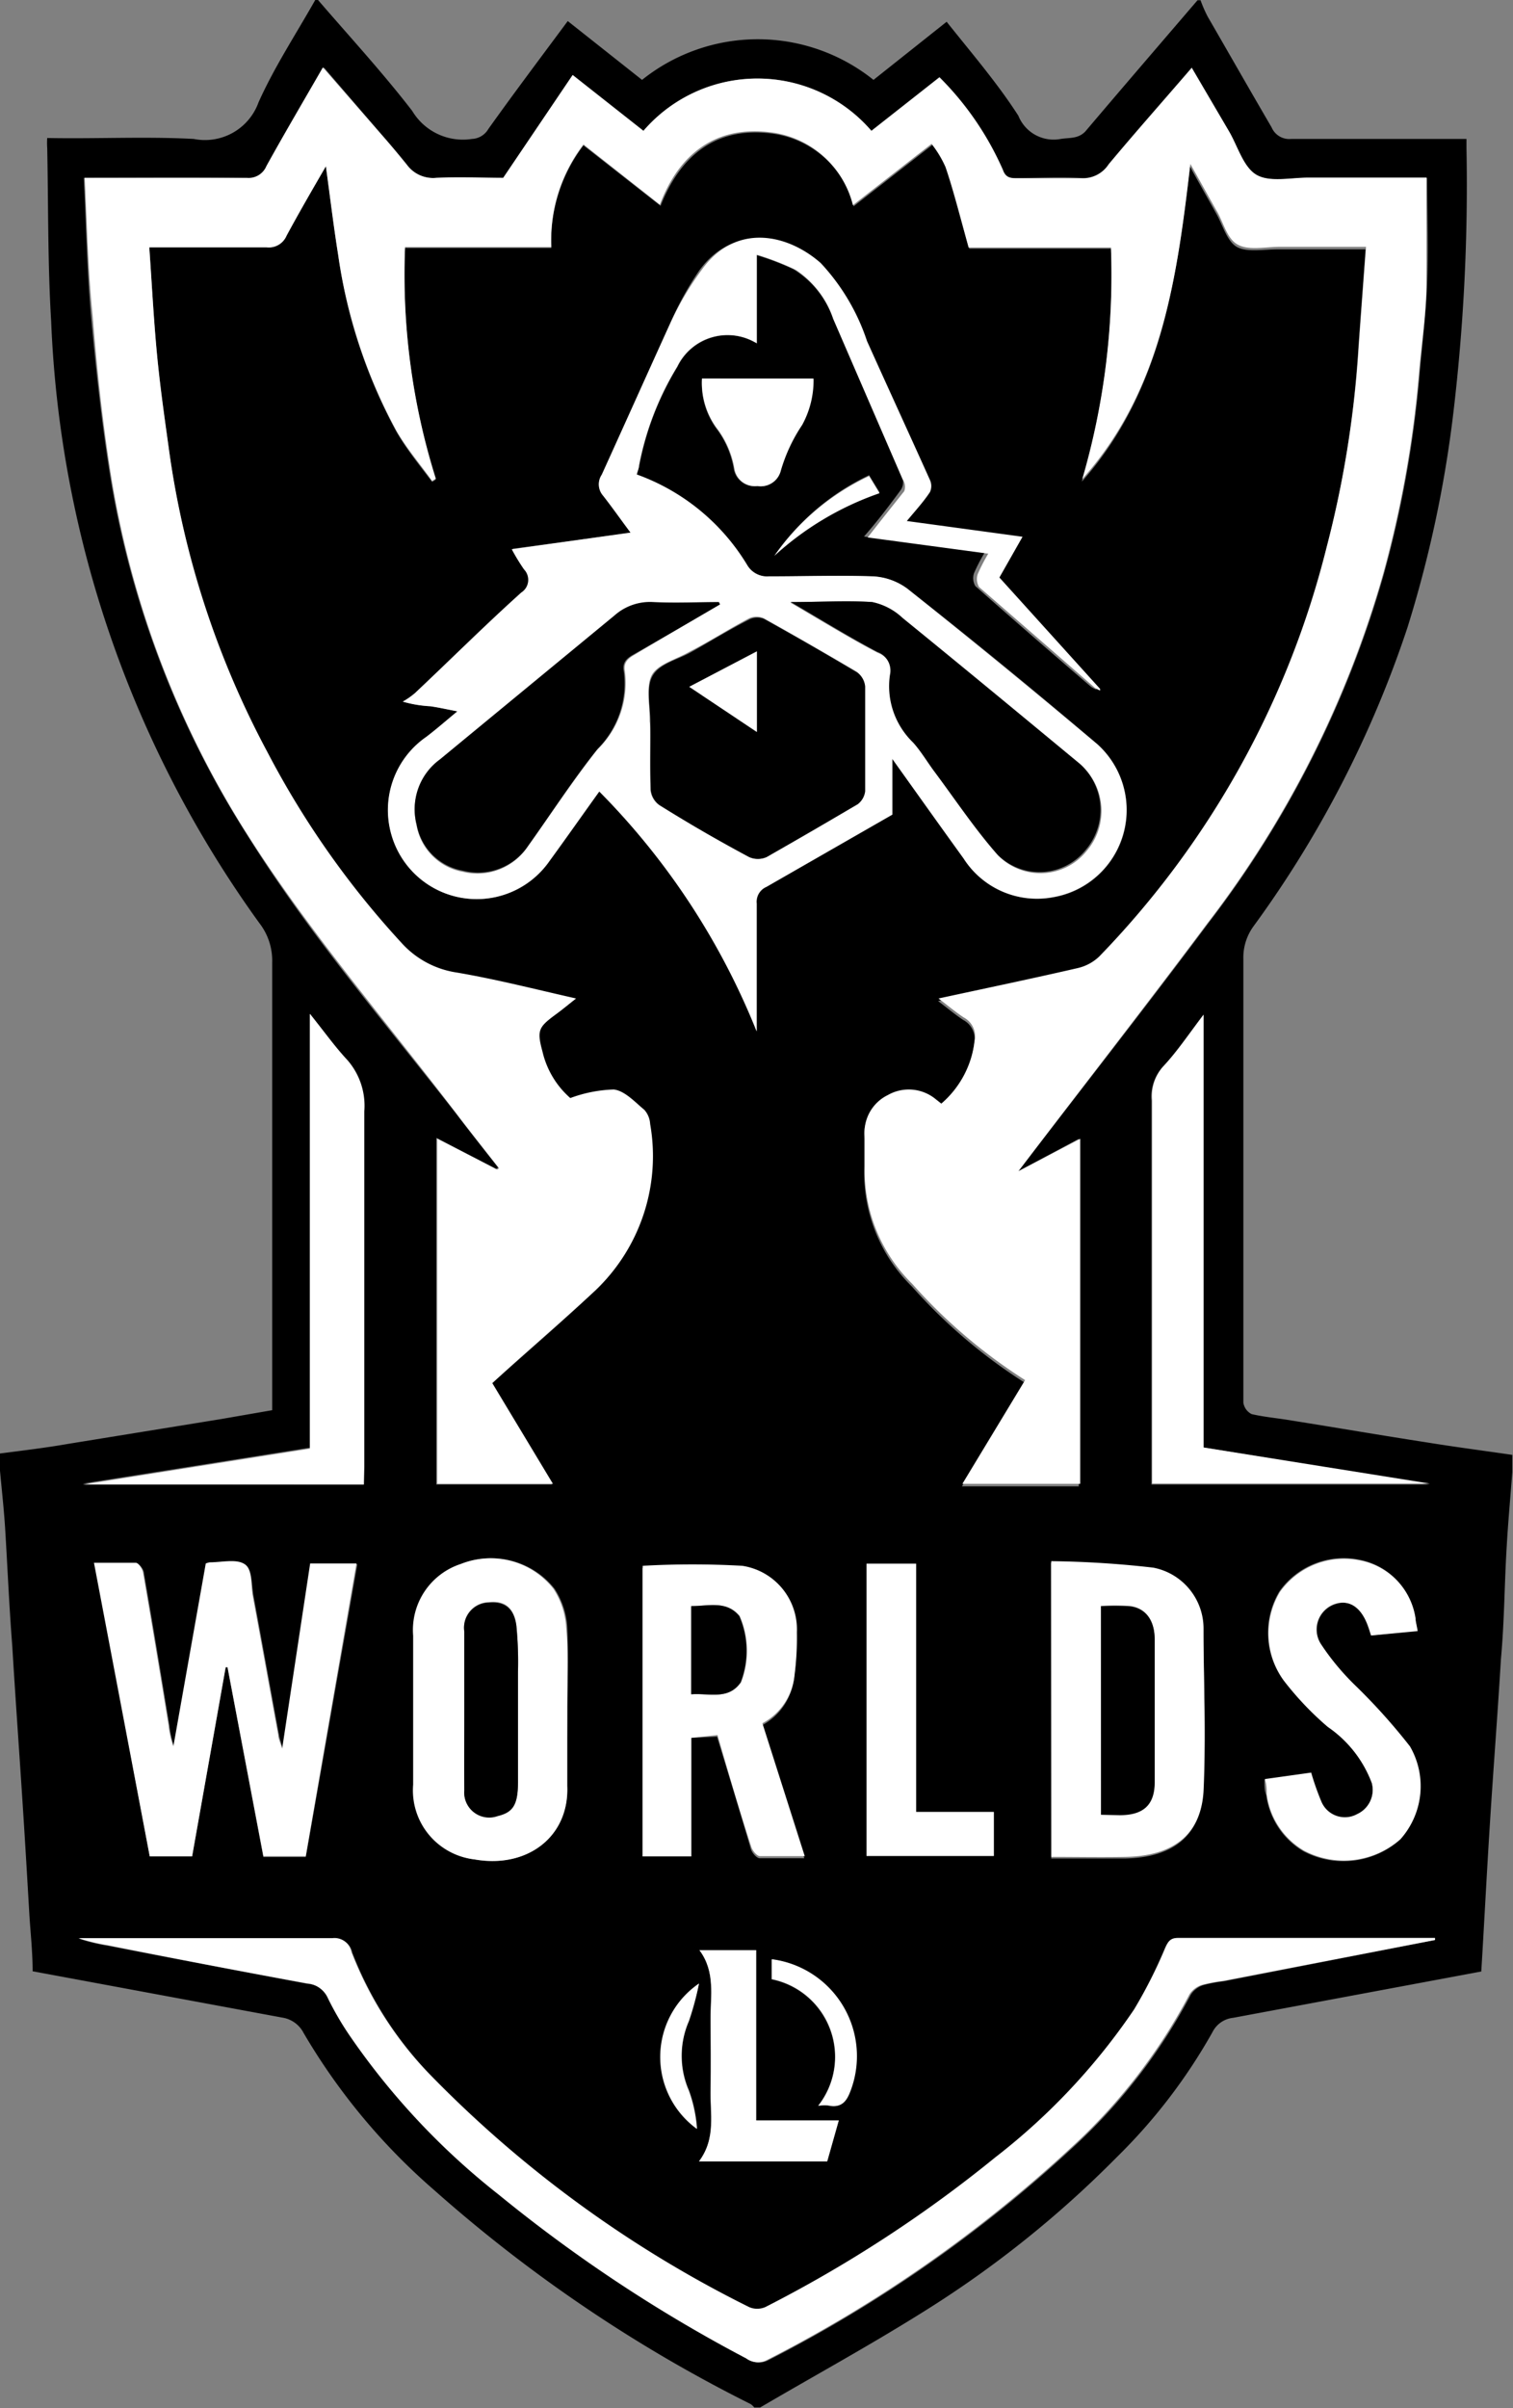 <svg xmlns="http://www.w3.org/2000/svg" viewBox="0 0 65.37 104"><rect x="0" y="0" width="65.37" height="104" fill="#808080" stroke="none"/><defs><style>.cls-1{fill:#fff;}</style></defs><g id="Слой_2" data-name="Слой 2"><g id="Слой_1-2" data-name="Слой 1"><path d="M13.62,0h.12c1.37,1.59,2.79,3.13,4.07,4.79A2.55,2.55,0,0,0,20.39,6a.86.86,0,0,0,.71-.43C22.22,4,23.38,2.46,24.53.91l3.21,2.54a8,8,0,0,1,10,0L40.9.94C42,2.32,43.1,3.6,44,5a1.64,1.64,0,0,0,1.83,1c.38-.06.75,0,1.06-.32,1.61-1.9,3.23-3.78,4.85-5.67h.13a5.64,5.64,0,0,0,.31.71C53.1,2.31,54,3.89,54.94,5.5a.83.83,0,0,0,.85.5c2.52,0,5,0,7.57,0,0,.16,0,.28,0,.4a83.24,83.24,0,0,1-.6,11.7,51.37,51.37,0,0,1-1.95,9A46.83,46.83,0,0,1,54.16,40a2.29,2.29,0,0,0-.44,1.41c0,5.65,0,11.3,0,17,0,.72,0,1.44,0,2.16a.66.66,0,0,0,.36.5c.57.13,1.17.18,1.75.28,1.94.31,3.87.64,5.81.94,1.23.2,2.47.36,3.7.54v.74c-.08,1.07-.18,2.13-.24,3.19C65,68.35,65,70,64.85,71.63c-.14,2.33-.32,4.64-.47,7S64.13,83,64,85.14l-10.72,2a1.13,1.13,0,0,0-.89.61,24,24,0,0,1-4.14,5.41,45.74,45.74,0,0,1-8.41,6.71c-2.3,1.44-4.68,2.74-7,4.1h-.25a.75.75,0,0,0-.16-.15,62.85,62.85,0,0,1-13.66-9.23,27.09,27.09,0,0,1-5.65-6.79,1.25,1.25,0,0,0-.93-.67l-10.78-2c0-.83-.09-1.63-.14-2.43-.09-1.54-.18-3.08-.28-4.62-.15-2.34-.32-4.68-.46-7C.4,69.43.33,67.79.23,66.14.18,65.27.08,64.39,0,63.51v-.74c1-.13,2-.25,2.91-.41l6.66-1.08,2.19-.38v-.78c0-6.19,0-12.37,0-18.56a2.64,2.64,0,0,0-.55-1.69,47.62,47.62,0,0,1-9-26c-.15-2.49-.12-5-.17-7.48a3.24,3.24,0,0,1,0-.43C4.21,6,6.3,5.89,8.37,6a2.46,2.46,0,0,0,2.8-1.58C11.85,2.9,12.79,1.47,13.62,0Zm-10,7.68c.1,2,.14,4,.31,5.93.22,2.4.48,4.81.87,7.19a41.06,41.06,0,0,0,5.88,15.26c2.66,4.26,5.91,8.06,9,12,.6.79,1.22,1.57,1.84,2.36l-.08.06-2.59-1.34V64.11h5l-2.62-4.35c1.51-1.35,3-2.62,4.45-4a8,8,0,0,0,2.37-7.19,1,1,0,0,0-.25-.61c-.41-.34-.84-.82-1.32-.88a5.88,5.88,0,0,0-1.88.37,3.81,3.81,0,0,1-1.2-2c-.25-.92-.18-1.06.58-1.62.29-.21.56-.44.87-.68-1.77-.4-3.45-.83-5.15-1.12a4,4,0,0,1-2.4-1.32,38.21,38.21,0,0,1-5.78-8.22A38.91,38.91,0,0,1,7.3,19.42c-.19-1.38-.38-2.76-.52-4.15s-.22-3-.33-4.59c1.73,0,3.4,0,5.06,0a.83.83,0,0,0,.87-.5c.54-1,1.12-2,1.7-3,.18,1.31.33,2.57.53,3.82a22.55,22.55,0,0,0,2.51,7.63c.44.77,1,1.45,1.55,2.18l.16-.1a29.39,29.39,0,0,1-1.33-10h6.32a6.79,6.79,0,0,1,1.39-4.43l3.33,2.61c.87-2.21,2.43-3.44,4.83-3.12a4.18,4.18,0,0,1,3.51,3.14l3.4-2.65a4.67,4.67,0,0,1,.6,1c.35,1.11.63,2.25,1,3.48H48a31.52,31.52,0,0,1-1.26,10.06c3.42-3.85,4.09-8.65,4.67-13.61l1.12,2c.3.52.48,1.24.92,1.48s1.2.09,1.82.1H59c-.11,1.51-.22,2.94-.32,4.38a45.27,45.27,0,0,1-1.38,8.58,38.89,38.89,0,0,1-9.83,17.69,2,2,0,0,1-.94.5c-1.95.45-3.92.86-6,1.31.42.32.74.59,1.09.82a.92.92,0,0,1,.47,1,4.21,4.21,0,0,1-1.44,2.72l-.24-.19a1.83,1.83,0,0,0-2.07-.18,1.79,1.79,0,0,0-1,1.77c0,.43,0,.86,0,1.3a6.86,6.86,0,0,0,2.06,5.09,23,23,0,0,0,4.87,4.15l-2.71,4.48h5.05V49.18L44,50.58c2.76-3.6,5.52-7.11,8.19-10.69a44.84,44.84,0,0,0,7.59-15.06,47.56,47.56,0,0,0,1.55-8.61c.11-1.33.28-2.66.33-4,.06-1.49,0-3,0-4.54H56.52c-.76,0-1.66.21-2.23-.12s-.81-1.23-1.19-1.88L51.49,2.92C50.26,4.35,49.06,5.7,47.9,7.09a1.32,1.32,0,0,1-1.18.6c-.93-.05-1.86,0-2.78,0-.29,0-.49,0-.61-.36a13.05,13.05,0,0,0-2.74-4L37.65,5.65a6.5,6.5,0,0,0-9.85,0L24.75,3.24l-3,4.44c-.83,0-1.87,0-2.89,0a1.4,1.4,0,0,1-1.27-.56q-.54-.67-1.11-1.32L14,2.92c-.84,1.46-1.66,2.85-2.44,4.26a.83.83,0,0,1-.85.51C8.38,7.66,6.09,7.68,3.66,7.68Zm29,7.15V11a11.63,11.63,0,0,1,1.65.62A4.09,4.09,0,0,1,36,13.77Q37.51,17.24,39,20.7a.57.57,0,0,1-.09.47c-.5.68-1,1.34-1.58,2l5.21.7a7.54,7.54,0,0,0-.46.89.68.68,0,0,0,.06.55c1.65,1.46,3.31,2.9,5,4.35a1.24,1.24,0,0,0,.23.12l0-.07L43.05,25l1-1.76-5-.68c.38-.48.71-.84,1-1.25a.63.63,0,0,0,0-.52c-.9-2-1.82-4-2.72-6a9.14,9.14,0,0,0-2-3.37c-1.42-1.25-3.64-1.76-5.11.25A13.24,13.24,0,0,0,29,13.87c-1,2.2-2,4.43-3,6.63a.74.74,0,0,0,.08.91c.4.51.77,1,1.19,1.6l-5.12.69a8.7,8.7,0,0,0,.53.87.65.65,0,0,1-.12,1C21,27,19.47,28.49,17.94,29.93a3.34,3.34,0,0,1-.53.37,5.24,5.24,0,0,0,1.19.2c.35.05.7.13,1.17.22-.52.43-.92.78-1.34,1.1a3.84,3.84,0,0,0-1.51,4.23,3.83,3.83,0,0,0,6.83,1.13c.73-1,1.43-2,2.15-3a31.18,31.18,0,0,1,6.8,10.36c0-1.9,0-3.71,0-5.52a.7.7,0,0,1,.42-.72l5.44-3.12V32.78c1.08,1.51,2.06,2.91,3.08,4.3a3.76,3.76,0,0,0,3.88,1.67,3.82,3.82,0,0,0,1.89-6.61q-4-3.42-8.2-6.71a2.73,2.73,0,0,0-1.46-.53c-1.5-.07-3,0-4.52,0a1,1,0,0,1-.94-.49,9.21,9.21,0,0,0-4.77-3.91c0-.14.07-.27.1-.4a12.8,12.8,0,0,1,1.65-4.26A2.41,2.41,0,0,1,32.7,14.83ZM62,83.78l0-.08H50.88c-.32,0-.42.14-.55.43A20.76,20.76,0,0,1,49,86.78a27.69,27.69,0,0,1-6,6.39,56.21,56.21,0,0,1-9.89,6.49.88.88,0,0,1-.71,0,50.77,50.77,0,0,1-13.75-10,15.78,15.78,0,0,1-3.43-5.34.74.74,0,0,0-.82-.59c-3.48,0-7,0-10.46,0l-.51,0a8,8,0,0,0,1.24.3c2.89.56,5.77,1.11,8.66,1.65a1.09,1.09,0,0,1,.92.65,13,13,0,0,0,1,1.7,31.15,31.15,0,0,0,6.36,6.76,63.84,63.84,0,0,0,10.69,7.07.84.84,0,0,0,.89.07,58.18,58.18,0,0,0,13.12-9.15,24.26,24.26,0,0,0,5.14-6.64,1,1,0,0,1,.54-.41,6.51,6.51,0,0,1,.9-.17ZM9.75,72h.08l1.55,8.2h1.83l2.23-12.65h-2l-1.21,8c-.09-.3-.14-.45-.17-.6-.37-2-.73-4-1.1-6-.09-.48-.06-1.17-.35-1.37s-1-.07-1.51-.08a.82.82,0,0,0-.17.05l-1.4,7.9a4.18,4.18,0,0,1-.21-.93c-.36-2.19-.72-4.39-1.1-6.58,0-.16-.2-.41-.31-.42-.59,0-1.18,0-1.81,0L6.47,80.17H8.3Zm21.23,3c.5,1.65,1,3.25,1.46,4.85.05.16.24.39.38.4.61,0,1.23,0,1.93,0l-1.83-5.74a2.64,2.64,0,0,0,1.39-2.09,12.61,12.61,0,0,0,.1-1.84,2.78,2.78,0,0,0-2.36-2.87,38.51,38.51,0,0,0-4.3,0V80.17h2.1V75.05Zm14.44,5.26c1.11,0,2.16,0,3.2,0,2.26-.05,3.25-1.15,3.35-2.84.13-2.32.06-4.66,0-7a2.68,2.68,0,0,0-2.16-2.65,42.61,42.61,0,0,0-4.41-.28ZM24.51,73.84c0-1.19.06-2.39,0-3.58a3.41,3.41,0,0,0-.55-1.65,3.47,3.47,0,0,0-4-1.07,3,3,0,0,0-2.06,3.1c0,2.14,0,4.29,0,6.43A3,3,0,0,0,20.5,80.3c2.27.4,4.11-1,4-3.18C24.48,76,24.51,74.93,24.51,73.84Zm-8.79-9.73v-.72c0-5.12,0-10.23,0-15.35A3,3,0,0,0,15,45.8c-.55-.61-1-1.28-1.62-2V62.52L3.58,64.07v0ZM52,43.82c-.66.86-1.16,1.61-1.77,2.27a1.91,1.91,0,0,0-.48,1.45c0,5.29,0,10.57,0,15.85v.72h12v0L52,62.51Zm7.23,26.81,2-.22c0-.2-.06-.37-.09-.55a3,3,0,0,0-2.39-2.5,3.4,3.4,0,0,0-3.47,1.36,3.47,3.47,0,0,0,.17,3.83,13.33,13.33,0,0,0,1.9,2A5.11,5.11,0,0,1,59.27,77a1.15,1.15,0,0,1-.65,1.37,1.1,1.1,0,0,1-1.55-.54,11.6,11.6,0,0,1-.44-1.25l-2,.28c0,.27,0,.47.08.67a3.32,3.32,0,0,0,1.61,2.42,3.69,3.69,0,0,0,4.17-.5,3.43,3.43,0,0,0,.41-4,25.93,25.93,0,0,0-2.33-2.6A10.88,10.88,0,0,1,57.07,71a1.16,1.16,0,0,1,.62-1.72c.62-.22,1.14.13,1.43,1C59.16,70.37,59.19,70.49,59.24,70.63ZM39.58,78.25V67.53H37.44V80.15h5.5v-1.9ZM35.74,93.34l.5-1.77H32.67V84.22H30.22c.7.92.46,2,.48,3s0,2,0,3,.25,2.14-.5,3.12Zm-5.41-77A3.31,3.31,0,0,0,31,18.57a4,4,0,0,1,.7,1.66.9.9,0,0,0,1,.76.89.89,0,0,0,1-.64,7.06,7.06,0,0,1,.93-2,4,4,0,0,0,.49-2Zm5,74.59a2.31,2.31,0,0,1,.43,0c.61.14.81-.23,1-.71a4.22,4.22,0,0,0-3.43-5.6v.86A3.42,3.42,0,0,1,35.35,90.94ZM30.2,85.66a3.84,3.84,0,0,0-.08,6.26,6.07,6.07,0,0,0-.35-1.65,3.76,3.76,0,0,1,0-3A12.62,12.62,0,0,0,30.2,85.66ZM33.46,24A13.08,13.08,0,0,1,38,21.26l-.45-.74A10.35,10.35,0,0,0,33.46,24Z"/><path class="cls-1" d="M3.66,7.68c2.43,0,4.72,0,7,0a.83.83,0,0,0,.85-.51c.78-1.41,1.6-2.8,2.44-4.26l2.52,2.89q.57.65,1.11,1.32a1.4,1.4,0,0,0,1.27.56c1-.05,2.06,0,2.89,0l3-4.44L27.8,5.65a6.5,6.5,0,0,1,9.85,0l2.94-2.31a13.05,13.05,0,0,1,2.74,4c.12.33.32.36.61.36.92,0,1.85,0,2.78,0a1.32,1.32,0,0,0,1.18-.6c1.16-1.39,2.36-2.74,3.59-4.17L53.1,5.67c.38.65.62,1.55,1.19,1.88s1.47.12,2.23.12h5.11c0,1.55,0,3.05,0,4.54,0,1.34-.22,2.67-.33,4a47.56,47.56,0,0,1-1.55,8.61,44.84,44.84,0,0,1-7.59,15.06C49.48,43.47,46.72,47,44,50.58l2.67-1.4v14.9H41.58l2.71-4.48a23,23,0,0,1-4.87-4.15,6.86,6.86,0,0,1-2.06-5.09c0-.44,0-.87,0-1.3a1.79,1.79,0,0,1,1-1.77,1.83,1.83,0,0,1,2.07.18l.24.19a4.21,4.21,0,0,0,1.44-2.72.92.92,0,0,0-.47-1c-.35-.23-.67-.5-1.09-.82,2.08-.45,4.05-.86,6-1.31a2,2,0,0,0,.94-.5,38.89,38.89,0,0,0,9.83-17.69,45.27,45.27,0,0,0,1.38-8.58c.1-1.44.21-2.87.32-4.38H55.29c-.62,0-1.34.17-1.82-.1s-.62-1-.92-1.48l-1.12-2c-.58,5-1.25,9.76-4.67,13.61A31.52,31.52,0,0,0,48,10.69H41.85c-.34-1.23-.62-2.37-1-3.48a4.67,4.67,0,0,0-.6-1l-3.4,2.65a4.18,4.18,0,0,0-3.51-3.14c-2.4-.32-4,.91-4.83,3.12L25.21,6.24a6.79,6.79,0,0,0-1.39,4.43H17.5a29.39,29.39,0,0,0,1.33,10l-.16.1c-.52-.73-1.11-1.41-1.55-2.18A22.55,22.55,0,0,1,14.61,11c-.2-1.25-.35-2.51-.53-3.82-.58,1-1.16,2-1.7,3a.83.83,0,0,1-.87.5c-1.66,0-3.33,0-5.06,0,.11,1.57.19,3.08.33,4.59s.33,2.77.52,4.15a38.91,38.91,0,0,0,4.26,13.07,38.21,38.21,0,0,0,5.78,8.22A4,4,0,0,0,19.74,42c1.7.29,3.38.72,5.15,1.12-.31.24-.58.47-.87.68-.76.56-.83.7-.58,1.62a3.81,3.81,0,0,0,1.2,2,5.88,5.88,0,0,1,1.88-.37c.48.06.91.54,1.32.88a1,1,0,0,1,.25.61,8,8,0,0,1-2.37,7.19c-1.44,1.34-2.94,2.61-4.45,4l2.62,4.35h-5V49.17l2.59,1.34.08-.06c-.62-.79-1.24-1.57-1.84-2.36-3.05-4-6.3-7.77-9-12A41.06,41.06,0,0,1,4.84,20.8C4.45,18.42,4.19,16,4,13.61,3.8,11.66,3.76,9.71,3.66,7.68Z"/><path class="cls-1" d="M32.7,14.83a2.41,2.41,0,0,0-3.44,1,12.8,12.8,0,0,0-1.65,4.26c0,.13-.06.26-.1.4a9.21,9.21,0,0,1,4.77,3.91,1,1,0,0,0,.94.49c1.51,0,3-.05,4.52,0a2.73,2.73,0,0,1,1.46.53q4.14,3.3,8.2,6.71a3.82,3.82,0,0,1-1.89,6.61,3.76,3.76,0,0,1-3.88-1.67c-1-1.39-2-2.79-3.08-4.3v2.41l-5.44,3.12a.7.7,0,0,0-.42.72c0,1.81,0,3.62,0,5.52a31.18,31.18,0,0,0-6.8-10.36c-.72,1-1.42,2-2.15,3a3.83,3.83,0,0,1-6.83-1.13,3.84,3.84,0,0,1,1.51-4.23c.42-.32.82-.67,1.34-1.1-.47-.09-.82-.17-1.17-.22a5.24,5.24,0,0,1-1.19-.2,3.34,3.34,0,0,0,.53-.37c1.53-1.44,3-2.91,4.59-4.34a.65.65,0,0,0,.12-1,8.7,8.7,0,0,1-.53-.87L27.24,23c-.42-.56-.79-1.09-1.19-1.6A.74.74,0,0,1,26,20.5c1-2.2,2-4.43,3-6.63a13.24,13.24,0,0,1,1.35-2.26c1.47-2,3.69-1.5,5.11-.25a9.14,9.14,0,0,1,2,3.37c.9,2,1.82,4,2.72,6a.63.63,0,0,1,0,.52c-.27.41-.6.77-1,1.25l5,.68-1,1.76,4.35,4.81,0,.07a1.24,1.24,0,0,1-.23-.12c-1.66-1.45-3.32-2.89-5-4.35a.68.68,0,0,1-.06-.55,7.54,7.54,0,0,1,.46-.89l-5.21-.7c.55-.71,1.08-1.37,1.58-2A.57.57,0,0,0,39,20.7Q37.5,17.24,36,13.77a4.09,4.09,0,0,0-1.61-2.11A11.63,11.63,0,0,0,32.7,11Zm-4.6,17c0,.76,0,1.52,0,2.28a.92.92,0,0,0,.38.66q1.91,1.17,3.87,2.24a.92.92,0,0,0,.76,0q2-1.11,3.93-2.28a.83.83,0,0,0,.32-.56c0-1.51,0-3,0-4.52A.84.84,0,0,0,37,29q-2-1.18-4-2.3a.77.77,0,0,0-.63,0c-.87.46-1.71,1-2.57,1.44-.56.33-1.36.53-1.63,1s-.09,1.32-.1,2C28.1,31.38,28.1,31.59,28.1,31.8Zm3-5.7-.05-.1c-.94,0-1.89,0-2.84,0a2.31,2.31,0,0,0-1.67.63L19,32.85a2.65,2.65,0,0,0-1,2.8,2.47,2.47,0,0,0,2,2,2.61,2.61,0,0,0,2.8-1.09c1-1.4,1.95-2.84,3-4.18A4,4,0,0,0,27,29c-.07-.37.11-.55.41-.72C28.61,27.56,29.86,26.83,31.11,26.1Zm3.06-.1c1.37.8,2.55,1.53,3.78,2.17a.86.86,0,0,1,.55,1,3.36,3.36,0,0,0,1,2.91c.32.36.58.79.87,1.19.92,1.23,1.76,2.52,2.78,3.66a2.56,2.56,0,0,0,3.81-.21A2.66,2.66,0,0,0,46.66,33c-2.55-2.11-5.1-4.22-7.66-6.3A2.73,2.73,0,0,0,37.68,26C36.58,25.93,35.46,26,34.17,26Z"/><path class="cls-1" d="M62,83.78l-9.17,1.77a6.51,6.51,0,0,0-.9.17,1,1,0,0,0-.54.41,24.26,24.26,0,0,1-5.14,6.64,58.18,58.18,0,0,1-13.12,9.15.84.84,0,0,1-.89-.07,63.84,63.84,0,0,1-10.69-7.07A31.15,31.15,0,0,1,15.17,88a13,13,0,0,1-1-1.7,1.09,1.09,0,0,0-.92-.65C10.4,85.13,7.52,84.58,4.63,84a8,8,0,0,1-1.24-.3l.51,0c3.49,0,7,0,10.46,0a.74.74,0,0,1,.82.59,15.78,15.78,0,0,0,3.43,5.34,50.77,50.77,0,0,0,13.75,10,.88.88,0,0,0,.71,0A56.21,56.21,0,0,0,43,93.17a27.69,27.69,0,0,0,6-6.39,20.76,20.76,0,0,0,1.35-2.66c.13-.29.23-.43.55-.43H62Z"/><path class="cls-1" d="M9.75,72,8.3,80.17H6.47L4.06,67.49c.63,0,1.22,0,1.81,0,.11,0,.28.26.31.42.38,2.19.74,4.39,1.1,6.58a4.18,4.18,0,0,0,.21.93l1.4-7.9a.82.82,0,0,1,.17-.05c.52,0,1.16-.16,1.51.08s.26.89.35,1.37c.37,2,.73,4,1.1,6,0,.15.08.3.17.6l1.21-8h2L13.21,80.16H11.38L9.83,72Z"/><path class="cls-1" d="M31,74.93l-1.13.12v5.12h-2.1V67.62a38.51,38.51,0,0,1,4.3,0,2.78,2.78,0,0,1,2.36,2.87,12.61,12.61,0,0,1-.1,1.84,2.64,2.64,0,0,1-1.39,2.09l1.83,5.74c-.7,0-1.32,0-1.93,0-.14,0-.33-.24-.38-.4C31.94,78.18,31.48,76.58,31,74.93Zm-1.12-1.76c.78-.06,1.6.26,2.14-.52a3.77,3.77,0,0,0-.06-2.86c-.56-.68-1.33-.42-2.08-.43Z"/><path class="cls-1" d="M45.42,80.19V67.42a42.61,42.61,0,0,1,4.41.28A2.68,2.68,0,0,1,52,70.35c0,2.33.11,4.67,0,7-.1,1.69-1.09,2.79-3.35,2.84C47.58,80.21,46.53,80.19,45.42,80.19Zm2.15-1.82h.8c1,0,1.5-.41,1.51-1.43,0-2.06,0-4.12,0-6.18,0-.84-.42-1.34-1.09-1.41a10.06,10.06,0,0,0-1.23,0Z"/><path class="cls-1" d="M24.51,73.84c0,1.09,0,2.19,0,3.28.09,2.22-1.75,3.58-4,3.18a3,3,0,0,1-2.66-3.23c0-2.14,0-4.29,0-6.43a3,3,0,0,1,2.06-3.1,3.47,3.47,0,0,1,4,1.07,3.41,3.41,0,0,1,.55,1.65C24.57,71.45,24.51,72.65,24.51,73.84Zm-4.45,0c0,1.16,0,2.31,0,3.46a1.08,1.08,0,0,0,1.44,1.11c.66-.16.88-.49.88-1.47,0-1.58,0-3.17,0-4.75a16.14,16.14,0,0,0-.07-2c-.1-.77-.51-1.08-1.19-1a1.09,1.09,0,0,0-1.06,1.25C20.05,71.59,20.06,72.72,20.06,73.85Z"/><path class="cls-1" d="M15.72,64.11H3.58v0l9.81-1.55V43.78c.59.74,1.07,1.41,1.62,2A3,3,0,0,1,15.74,48c0,5.12,0,10.23,0,15.35Z"/><path class="cls-1" d="M52,43.82V62.51l9.78,1.56v0h-12v-.72c0-5.28,0-10.56,0-15.85a1.91,1.91,0,0,1,.48-1.45C50.85,45.43,51.35,44.68,52,43.82Z"/><path class="cls-1" d="M59.24,70.63c-.05-.14-.08-.26-.12-.37-.29-.84-.81-1.19-1.43-1A1.16,1.16,0,0,0,57.07,71a10.88,10.88,0,0,0,1.52,1.82,25.93,25.93,0,0,1,2.33,2.6,3.43,3.43,0,0,1-.41,4,3.69,3.69,0,0,1-4.17.5,3.32,3.32,0,0,1-1.61-2.42c0-.2,0-.4-.08-.67l2-.28a11.6,11.6,0,0,0,.44,1.25,1.1,1.1,0,0,0,1.55.54A1.15,1.15,0,0,0,59.27,77a5.11,5.11,0,0,0-1.9-2.42,13.33,13.33,0,0,1-1.9-2,3.47,3.47,0,0,1-.17-3.83,3.4,3.4,0,0,1,3.47-1.36,3,3,0,0,1,2.39,2.5c0,.18.06.35.09.55Z"/><path class="cls-1" d="M39.58,78.25h3.36v1.9h-5.5V67.53h2.14Z"/><path class="cls-1" d="M35.74,93.34H30.2c.75-1,.47-2.07.5-3.12s0-2,0-3,.22-2.06-.48-3h2.45v7.35h3.57Z"/><path class="cls-1" d="M30.33,16.35h4.82a4,4,0,0,1-.49,2,7.06,7.06,0,0,0-.93,2,.89.89,0,0,1-1,.64.9.9,0,0,1-1-.76,4,4,0,0,0-.7-1.66A3.31,3.31,0,0,1,30.33,16.35Z"/><path class="cls-1" d="M35.35,90.94a3.42,3.42,0,0,0-2-5.47v-.86a4.22,4.22,0,0,1,3.43,5.6c-.17.48-.37.85-1,.71A2.31,2.31,0,0,0,35.35,90.94Z"/><path class="cls-1" d="M30.2,85.66a12.62,12.62,0,0,1-.44,1.63,3.76,3.76,0,0,0,0,3,6.07,6.07,0,0,1,.35,1.65A3.84,3.84,0,0,1,30.2,85.66Z"/><path class="cls-1" d="M33.46,24a10.35,10.35,0,0,1,4.09-3.44l.45.74A13.08,13.08,0,0,0,33.46,24Z"/><path d="M28.1,31.8c0-.21,0-.42,0-.62,0-.68-.2-1.48.1-2s1.07-.69,1.63-1c.86-.48,1.7-1,2.57-1.44a.77.77,0,0,1,.63,0q2,1.11,4,2.3a.84.84,0,0,1,.35.61c0,1.51,0,3,0,4.52a.83.83,0,0,1-.32.56q-2,1.17-3.93,2.28a.92.92,0,0,1-.76,0q-2-1.06-3.87-2.24a.92.92,0,0,1-.38-.66C28.08,33.32,28.1,32.56,28.1,31.8Zm4.6-.19V28.13l-2.92,1.53Z"/><path d="M31.11,26.1c-1.25.73-2.5,1.46-3.75,2.17-.3.17-.48.35-.41.72a4,4,0,0,1-1.12,3.34c-1.08,1.34-2,2.78-3,4.18A2.61,2.61,0,0,1,20,37.6a2.47,2.47,0,0,1-2-2,2.65,2.65,0,0,1,1-2.8l7.56-6.23A2.31,2.31,0,0,1,28.22,26c1,.05,1.9,0,2.84,0Z"/><path d="M34.17,26c1.29,0,2.41-.07,3.51,0a2.73,2.73,0,0,1,1.32.69c2.56,2.08,5.11,4.19,7.66,6.3a2.66,2.66,0,0,1,.25,3.71,2.56,2.56,0,0,1-3.81.21c-1-1.14-1.86-2.43-2.78-3.66-.29-.4-.55-.83-.87-1.19a3.36,3.36,0,0,1-1-2.91.86.86,0,0,0-.55-1C36.72,27.53,35.54,26.8,34.17,26Z"/><path d="M29.86,73.17V69.36c.75,0,1.52-.25,2.08.43A3.77,3.77,0,0,1,32,72.65C31.46,73.43,30.64,73.11,29.86,73.17Z"/><path d="M47.57,78.37v-9a10.06,10.06,0,0,1,1.23,0c.67.07,1.08.57,1.09,1.41,0,2.06,0,4.12,0,6.18,0,1-.5,1.43-1.51,1.43Z"/><path d="M20.06,73.85c0-1.13,0-2.26,0-3.39a1.09,1.09,0,0,1,1.06-1.25c.68-.06,1.09.25,1.19,1a16.14,16.14,0,0,1,.07,2c0,1.58,0,3.17,0,4.75,0,1-.22,1.31-.88,1.47a1.08,1.08,0,0,1-1.44-1.11C20.05,76.16,20.06,75,20.06,73.85Z"/><path class="cls-1" d="M32.7,31.61l-2.92-1.95,2.92-1.53Z"/></g></g></svg>